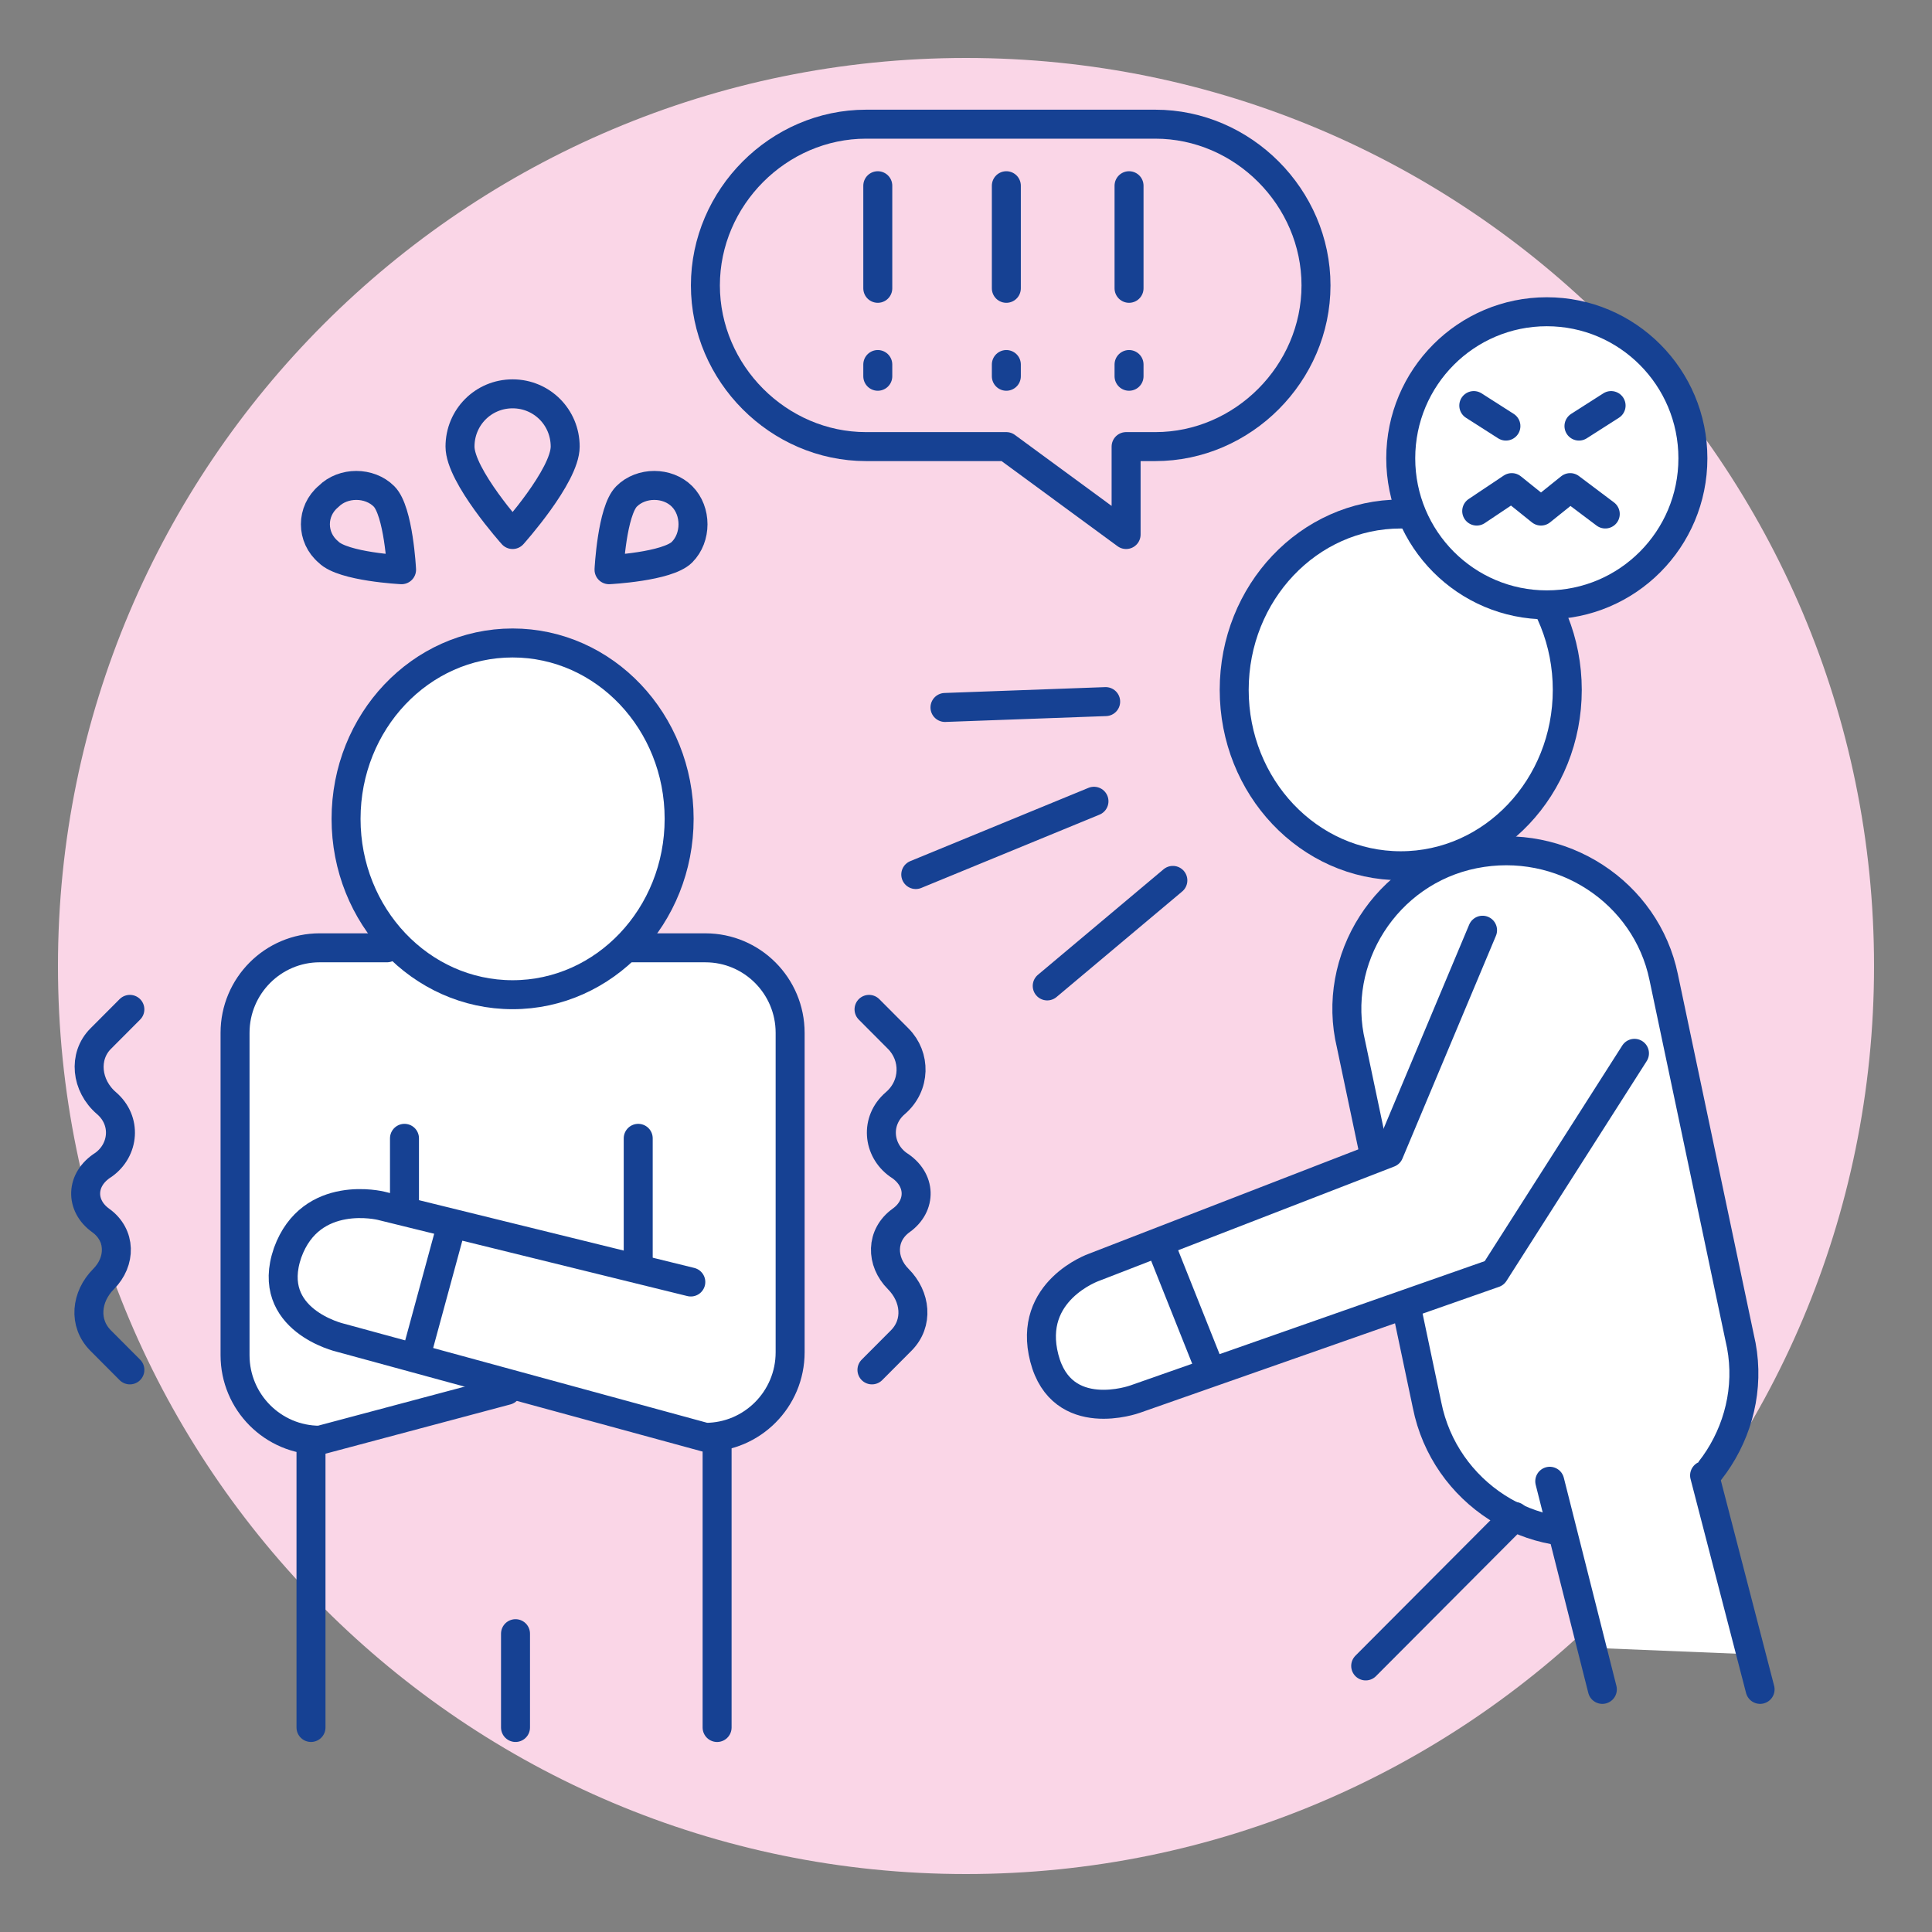 <?xml version="1.0" encoding="UTF-8"?> <svg xmlns="http://www.w3.org/2000/svg" fill="none" height="100" viewBox="0 0 100 100" width="100"><rect x="0" y="0" width="100" height="100" fill="#808080" stroke="none"/><path d="m50 97c25.957 0 47-21.043 47-47s-21.043-47-47-47-47 21.043-47 47 21.043 47 47 47z" fill="#fad6e7"></path><path d="m17.458 49.21 19.81.152 2.42 1.062 1.512 4.096-.151 17.144-2.722 2.427-5.444-.607-6.956-2.427-.605 1.365-9.829 2.276-3.024-1.669-.454-4.248-.151-15.778 2.722-3.489z" fill="#fff"></path><g stroke="#164193" stroke-linecap="round" stroke-linejoin="round" stroke-miterlimit="10" stroke-width="1.5"><path d="m26.532 51.486c4.76 0 8.62-4.075 8.62-9.103s-3.859-9.103-8.62-9.103-8.62 4.075-8.62 9.103 3.859 9.103 8.62 9.103z" fill="#fff"></path><path d="m72.502 44.811c4.76 0 8.62-4.075 8.62-9.103s-3.859-9.103-8.62-9.103-8.62 4.075-8.62 9.103 3.859 9.103 8.62 9.103z" fill="#fff"></path><path d="m32.58 49.059h3.932c2.42 0 4.385 1.972 4.385 4.4v16.537c0 2.427-1.966 4.4-4.385 4.4l-18.902-5.158s-3.932-.91-2.722-4.4c1.21-3.338 4.839-2.427 4.839-2.427l16.029 3.945"></path><path d="m26.229 71.967-9.678 2.579c-2.42 0-4.385-1.972-4.385-4.4v-16.688c0-2.427 1.966-4.4 4.385-4.4h3.478"></path><path d="m20.936 58.92v3.641"></path><path d="m33.034 58.92v6.675"></path><path d="m23.356 63.471-1.815 6.675"></path><path d="m16.097 75.153v14.261"></path><path d="m37.117 74.85v14.565"></path><path d="m26.683 84.559v4.855"></path><path d="m29.254 23.116c0 1.517-2.722 4.551-2.722 4.551s-2.722-3.034-2.722-4.551c0-1.517 1.21-2.731 2.722-2.731s2.722 1.214 2.722 2.731z"></path><path d="m35.303 28.578c-.756.759-3.78.91-3.78.91s.151-3.034.907-3.793c.756-.759 2.117-.759 2.873 0 .756.758.756 2.124 0 2.882z"></path><path d="m17.005 28.578c.756.759 3.78.91 3.78.91s-.151-3.034-.907-3.793c-.756-.759-2.117-.759-2.873 0-.907.758-.907 2.124 0 2.882z"></path><path d="m6.722 70.905s-.756-.759-1.512-1.517c-.907-.91-.756-2.276.151-3.186.907-.91.907-2.276-.151-3.034-1.059-.758-1.059-2.124.151-2.882 1.059-.759 1.21-2.276.151-3.186-1.059-.91-1.21-2.427-.302-3.338.907-.91 1.512-1.517 1.512-1.517"></path><path d="m45.132 70.905s.756-.759 1.512-1.517c.907-.91.756-2.276-.151-3.186-.907-.91-.907-2.276.151-3.034 1.058-.758 1.058-2.124-.151-2.882-1.059-.759-1.21-2.276-.151-3.186 1.059-.91 1.059-2.427.151-3.338-.907-.91-1.512-1.517-1.512-1.517"></path><path d="m44.829 23.116h7.258l6.2 4.551v-4.551h1.512c4.537 0 8.317-3.793 8.317-8.344s-3.78-8.344-8.317-8.344h-14.971c-4.537 0-8.317 3.793-8.317 8.344s3.78 8.344 8.317 8.344z"></path><path d="m56.624 41.473-9.224 3.793"></path><path d="m60.707 45.569-6.503 5.462"></path><path d="m57.229 36.315-8.317.303"></path><path d="m76.283 44.204c-4.537.91-7.41 5.462-6.351 9.861l3.932 18.661c.907 4.551 5.444 7.434 9.829 6.372 4.537-.91 7.41-5.462 6.351-9.861l-3.932-18.661c-.907-4.4-5.293-7.282-9.829-6.372z" fill="#fff"></path><path d="m78.4 78.491-7.712 7.737"></path><path d="m45.434 9.613v5.31"></path><path d="m45.434 18.868v.607"></path><path d="m52.088 9.613v5.31"></path><path d="m52.088 18.868v.607"></path><path d="m58.439 9.613v5.31"></path><path d="m58.439 18.868v.607"></path><path d="m80.063 31.308c4.176 0 7.561-3.396 7.561-7.586 0-4.189-3.385-7.586-7.561-7.586s-7.561 3.396-7.561 7.586c0 4.189 3.385 7.586 7.561 7.586z" fill="#fff"></path></g><path d="m76.434 26.453 1.815-1.214 1.512 1.214 1.512-1.214 1.815 1.365" fill="#fff"></path><path d="m76.434 26.453 1.815-1.214 1.512 1.214 1.512-1.214 1.815 1.365" stroke="#164193" stroke-linecap="round" stroke-linejoin="round" stroke-miterlimit="10" stroke-width="1.5"></path><path d="m81.727 22.054 1.663-1.062" stroke="#164193" stroke-linecap="round" stroke-linejoin="round" stroke-miterlimit="10" stroke-width="1.5"></path><path d="m77.946 22.054-1.663-1.062" stroke="#164193" stroke-linecap="round" stroke-linejoin="round" stroke-miterlimit="10" stroke-width="1.5"></path><path d="m90.498 85.621-2.873-11.075s-1.966-.455-2.117-.455l-4.99 1.062s2.42 10.013 2.571 10.165z" fill="#fff"></path><path d="m82.937 87.442-2.722-10.772" stroke="#164193" stroke-linecap="round" stroke-linejoin="round" stroke-miterlimit="10" stroke-width="1.5"></path><path d="m88.229 76.367 2.873 11.075" stroke="#164193" stroke-linecap="round" stroke-linejoin="round" stroke-miterlimit="10" stroke-width="1.5"></path><path d="m76.737 48.148-4.839 11.53-15.273 5.917s-3.478 1.214-2.571 4.703 4.688 2.124 4.688 2.124l18.6-6.524 7.258-11.378" fill="#fff"></path><path d="m76.737 48.148-4.839 11.53-15.273 5.917s-3.478 1.214-2.571 4.703 4.688 2.124 4.688 2.124l18.6-6.524 7.258-11.378" stroke="#164193" stroke-linecap="round" stroke-linejoin="round" stroke-miterlimit="10" stroke-width="1.5"></path><path d="m60.102 64.533 2.42 6.069" stroke="#164193" stroke-linecap="round" stroke-linejoin="round" stroke-miterlimit="10" stroke-width="1.5"></path></svg> 